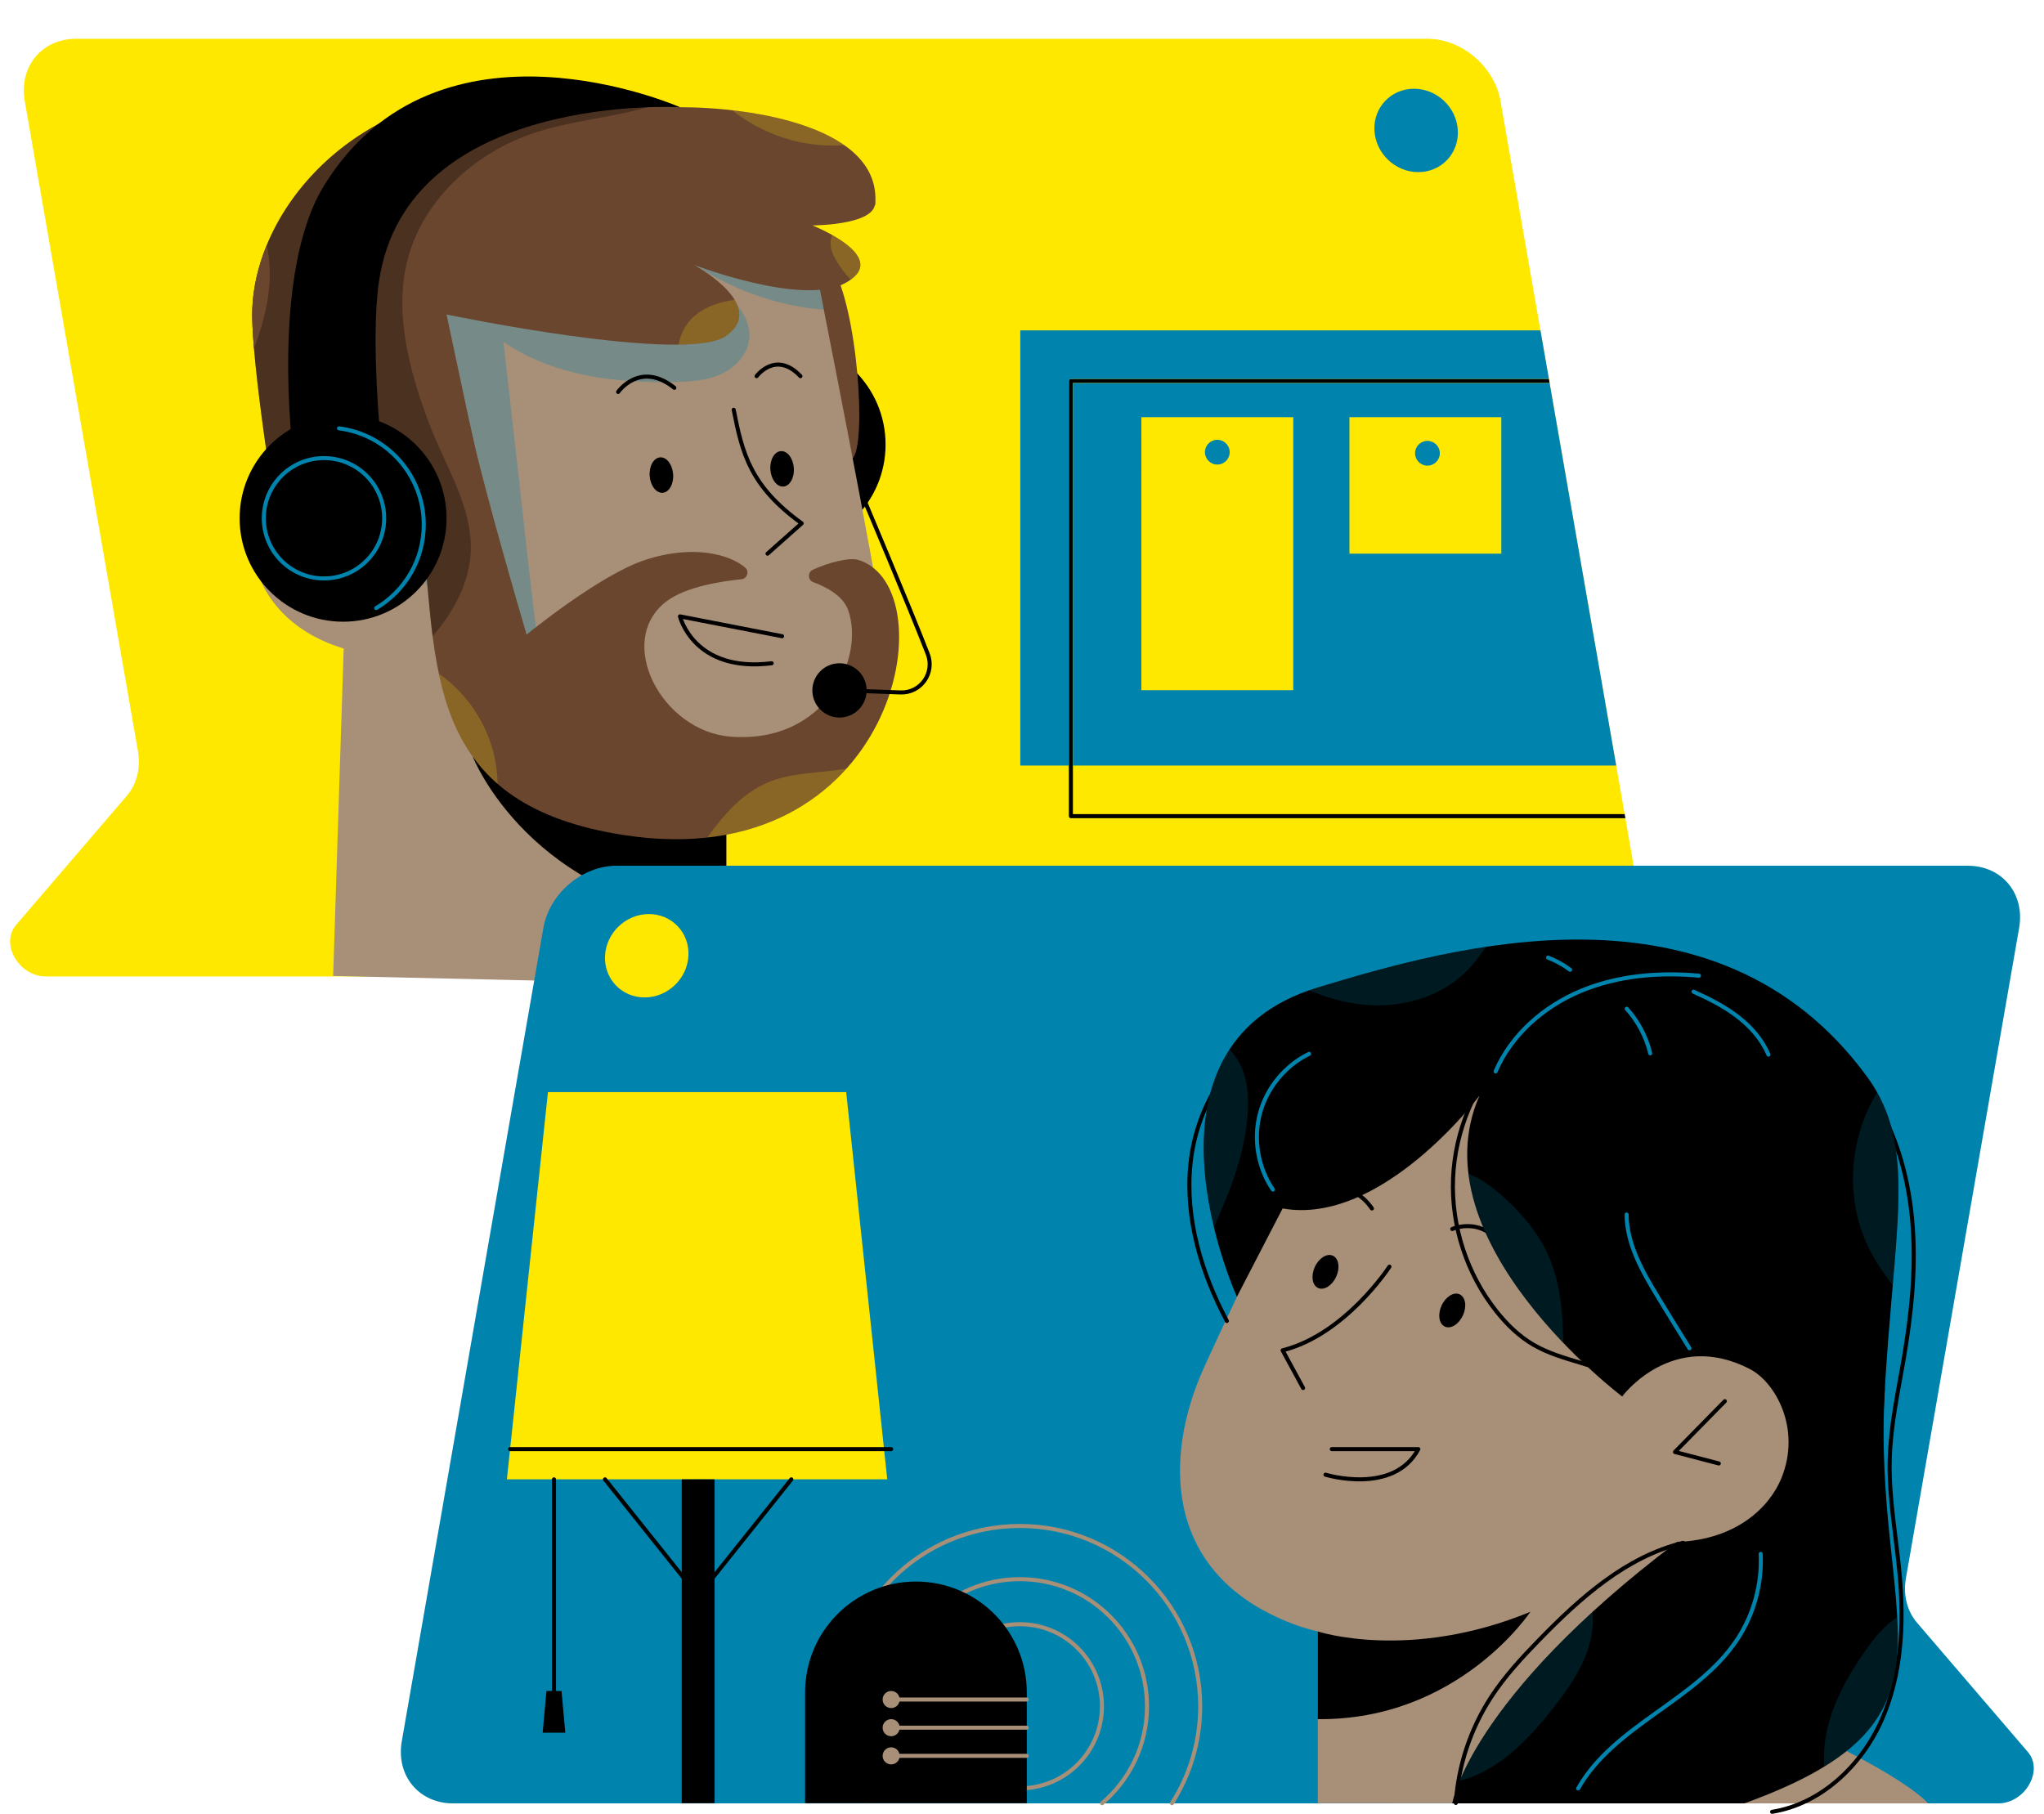 <?xml version="1.0" encoding="UTF-8" standalone="no"?><svg xmlns="http://www.w3.org/2000/svg" xmlns:xlink="http://www.w3.org/1999/xlink" fill="#000000" height="448.9" preserveAspectRatio="xMidYMid meet" version="1" viewBox="-2.5 -9.6 505.8 448.9" width="505.8" zoomAndPan="magnify"><g><g id="change1_1"><path d="M31.635,176.301L3.626,15.399 C2.146,6.895,7.84,0,16.345,0L350.732,0 c8.505-0,16.599,6.894,18.079,15.399l35.034,201.262 c1.48,8.505-4.214,15.399-12.718,15.399l-314.985,0l-34.801,0 l-32.513,0c-6.653,0-11.34-8.091-7.369-12.722l27.42-31.982 C31.366,184.456,32.36,180.467,31.635,176.301z" fill="#ffe800"/></g><g id="change2_14"><path d="M399.707,192.89H262.496c-0.276,0-0.5-0.224-0.5-0.5v-12.52V84.687 c0-0.276,0.224-0.5,0.5-0.5h118.289l0.174,1H262.996v94.683v12.02h136.537 L399.707,192.89z" fill="#000000"/></g><g id="change1_2"><path d="M279.94,161.209h37.583V93.644h-37.583V161.209z M298.731,99.246 c1.692,0,3.064,1.372,3.064,3.064c0,1.692-1.372,3.064-3.064,3.064 c-1.692,0-3.064-1.372-3.064-3.064C295.667,100.618,297.039,99.246,298.731,99.246z M331.424,93.644v33.783h37.583V93.644H331.424z M350.73,105.641 c-1.692,0-3.064-1.372-3.064-3.064s1.372-3.064,3.064-3.064 c1.692,0,3.064,1.372,3.064,3.064S352.422,105.641,350.73,105.641z" fill="#ffe800"/></g><g id="change3_2"><path d="M380.959,85.187H262.996v94.683h134.445L380.959,85.187z M317.523,161.209h-37.583V93.644h37.583V161.209z M369.007,127.426h-37.583V93.644h37.583 V127.426z M380.785,84.187H262.496c-0.276,0-0.5,0.224-0.5,0.5v95.183h-12.019V72.167 h128.716L380.785,84.187z M295.667,102.31c0-1.692,1.372-3.064,3.064-3.064 c1.692,0,3.064,1.372,3.064,3.064c0,1.692-1.372,3.064-3.064,3.064 C297.039,105.374,295.667,104.003,295.667,102.31z M347.665,102.577 c0-1.692,1.372-3.064,3.064-3.064c1.692,0,3.064,1.372,3.064,3.064 s-1.372,3.064-3.064,3.064C349.037,105.641,347.665,104.269,347.665,102.577z" fill="#0083ad"/></g><g><g id="change2_1"><circle cx="191.038" cy="100.417" fill="#000000" r="25.601"/></g><g id="change4_1"><path d="M82.546 150.905L79.939 231.942 177.23 234.151 177.23 160.657z" fill="#a88f78"/></g><g id="change2_2"><path d="M114.485,177.666c0,0,14.099,36.13,62.744,40.438v-36.053 L114.485,177.666z" fill="#000000"/></g><g id="change5_1"><path d="M203.208,55.977c6.622,10.609,8.747,44.551,5.283,47.801 c-9.199,8.629-21.106-32.034-21.022-46.568 C187.493,52.963,190.321,35.332,203.208,55.977z" fill="#6b462e"/></g><g id="change4_2"><path d="M197.258,46.187c0,0,13.482,67.857,17.598,92.117 c4.128,24.333-6.016,52.023-42.94,56.031 c-28.026,3.042-63.516-15.186-89.37-43.43L68.733,55.789L197.258,46.187z" fill="#a88f78"/></g><g id="change3_1"><path d="M68.733,55.789c0,0,49.525,126.245,68.863,133.382 c-5.985-24.701-9.074-57.107-11.569-79.227 c-1.312-11.63-2.623-23.26-3.935-34.89 c12.146,8.269,27.529,10.221,42.219,9.903c3.944-0.086,7.991-0.342,11.586-1.965 c3.595-1.624,6.689-4.896,7.034-8.826c0.332-3.784-1.881-7.352-4.549-10.056 s-5.865-4.874-8.327-7.767c8.207,5.329,17.575,8.859,27.258,10.271 c1.336,0.195,2.693,0.34,4.053,0.417c-2.394-12.208-4.109-20.843-4.109-20.843 L68.733,55.789z" fill="#0083ad" opacity="0.3"/></g><path d="M179.056,91.81c2.128,10.764,4.034,18.855,16.826,28.109l-8.448,7.508" fill="none" stroke="#000000" stroke-linecap="round" stroke-linejoin="round" stroke-miterlimit="10"/><g id="change5_2"><path d="M157.085,128.997c-11.256,3.704-29.277,18.453-29.277,18.453 s-10.521-35.643-13.803-51.039c-1.602-7.515-15.866-17.322-11.638,28.448 c3.115,33.715,2.132,64.896,49.496,72.208 c67.586,10.434,80.432-61.416,57.959-68.115 c-2.176-0.649-7.629,0.737-11.22,2.489c-1.304,0.636-1.213,2.542,0.149,3.04 c3.016,1.103,7.281,3.248,8.599,6.845c4.257,11.617-5.31,33.249-29.074,31.383 c-17.06-1.339-28.644-23.575-15.943-33.412 c4.839-3.748,14.032-5.084,18.626-5.532c1.422-0.139,2.039-1.922,0.964-2.863 C178.192,127.639,169.086,125.048,157.085,128.997z" fill="#6b462e"/></g><g id="change5_3"><path d="M102.367,124.86h17.701L107.999,68.235 c0,0,59.337,12.381,69.23,5.258c10.463-7.534-7.943-17.516-7.943-17.516 s26.595,10.223,37.266,4.541c12.075-6.429-8.03-14.33-8.03-14.33 s18.537,0,15.115-7.294c-4.142-8.829-44.662-26.531-86.498-26.531 S61.022,41.935,59.944,66.623c-0.567,12.984,6.55,55.314,6.55,55.314 L102.367,124.86z" fill="#6b462e"/></g><g id="change2_3"><path d="M113.99,126.899c0.404-9.506-4.545-18.279-8.359-26.996 c-2.112-4.826-3.91-9.79-5.38-14.848c-2.773-9.547-4.365-19.734-2.129-29.421 c3.56-15.419,16.75-27.504,31.793-32.415 c10.09-3.294,21.197-3.869,31.081-7.314c-10.681-2.168-22.216-3.541-33.855-3.541 c-41.836,0-66.118,29.572-67.197,54.261c-0.567,12.984,6.55,55.314,6.55,55.314 l35.873,2.922c0.729,7.896,1.234,15.653,2.188,22.997 c0.71-0.822,1.406-1.657,2.066-2.524 C110.695,139.987,113.704,133.614,113.99,126.899z" fill="#000000" opacity="0.3"/></g><g id="change4_3"><path d="M106.227,117.448c0,0-8.248-20.622-30.791-15.497 c-7.289,1.657-17.106,11.692-15.268,25.708c1.049,7.998,7.169,18.638,22.377,23.246 L106.227,117.448z" fill="#a88f78"/></g><g><g id="change2_7"><path d="M70.026,102.622c0,0-5.724-44.563,7.649-66.273 c28.275-45.9,88.088-19.416,88.088-19.416s-67.617-3.856-74.494,43.203 c-2.175,14.883,0.608,40.996,0.608,40.996L70.026,102.622z" fill="#000000"/></g><g id="change2_8"><circle cx="82.398" cy="118.666" fill="#000000" r="25.601"/></g><circle cx="77.676" cy="118.666" fill="none" r="14.892" stroke="#0083ad" stroke-linecap="round" stroke-linejoin="round" stroke-miterlimit="10"/><path d="M90.595,140.894c7.048-4.184,11.772-11.869,11.772-20.66 c0-12.235-9.15-22.326-20.979-23.822" fill="none" stroke="#0083ad" stroke-linecap="round" stroke-linejoin="round" stroke-miterlimit="10"/></g><g id="change2_4"><ellipse cx="191.038" cy="106.432" fill="#000000" rx="2.909" ry="4.393" transform="rotate(-4.086 191.038 106.432)"/></g><g id="change2_5"><ellipse cx="161.167" cy="107.975" fill="#000000" rx="2.909" ry="4.393" transform="rotate(-4.086 161.167 107.975)"/></g><g id="change2_6"><circle cx="205.239" cy="161.267" fill="#000000" r="6.716"/></g><path d="M211.349,114.07c0,0,11.017,26.08,15.723,38.172 c1.824,4.688-1.714,9.715-6.741,9.53c-3.444-0.126-13.777-0.506-13.777-0.506" fill="none" stroke="#000000" stroke-linecap="round" stroke-linejoin="round" stroke-miterlimit="10"/><g id="change5_4"><path d="M165.763,16.933c17.94,0,50.145,4.83,48.296,24.25" fill="#6b462e"/></g><path d="M184.721,83.499c0,0,4.749-6.445,10.855,0" fill="none" stroke="#000000" stroke-linecap="round" stroke-linejoin="round" stroke-miterlimit="10"/><path d="M150.461,87.4c0,0,5.427-7.802,13.907-1.018" fill="none" stroke="#000000" stroke-linecap="round" stroke-linejoin="round" stroke-miterlimit="10"/><path d="M188.452,154.551c-19.33,2.394-22.689-11.606-22.689-11.606l25.274,4.912" fill="none" stroke="#000000" stroke-linecap="round" stroke-linejoin="round" stroke-miterlimit="10"/></g><g id="change3_3"><path d="M469.136,380.964l28.009-160.902 c1.48-8.505-4.214-15.399-12.718-15.399l-334.387-0 c-8.505,0-16.599,6.894-18.079,15.399L96.926,421.325 c-1.48,8.505,4.214,15.399,12.718,15.399l314.985,0h34.801l32.513,0 c6.653,0,11.34-8.091,7.369-12.722l-27.42-31.982 C469.405,389.12,468.411,385.131,469.136,380.964z" fill="#0083ad"/></g><g id="change1_3"><path d="M217.056 356.524L122.933 356.524 133.094 260.684 206.895 260.684z" fill="#ffe800"/></g><g id="change2_15"><path d="M166.203 356.524H174.319V436.673H166.203z" fill="#000000"/></g><path d="M147.207 356.524L170.261 385.392" fill="none" stroke="#000000" stroke-linecap="round" stroke-linejoin="round" stroke-miterlimit="10"/><path d="M193.316 356.524L170.261 385.392" fill="none" stroke="#000000" stroke-linecap="round" stroke-linejoin="round" stroke-miterlimit="10"/><path d="M134.586 356.524L134.586 408.9" fill="none" stroke="#000000" stroke-linecap="round" stroke-linejoin="round" stroke-miterlimit="10"/><g id="change2_16"><path d="M136.452 408.9L132.719 408.9 131.786 419.217 137.386 419.217z" fill="#000000"/></g><path d="M123.726 349.043L218.023 349.043" fill="none" stroke="#000000" stroke-linecap="round" stroke-linejoin="round" stroke-miterlimit="10"/><g><g id="change4_7"><path d="M333.149,249.68c0,0-28.354,58.433-37.851,79.49 c-9.526,21.121-10.502,50.707,22.083,63.111 c24.733,9.416,64.912-0.742,95.099-20.258l38.672-91.502L333.149,249.68z" fill="#a88f78"/></g><g id="change4_8"><path d="M412.48 358.524L414.927 436.724 323.593 436.674 323.593 367.679z" fill="#a88f78"/></g><g id="change4_9"><path d="M443.875,418.635c0,0,23.414,10.515,30.783,18.089h-56.506 L443.875,418.635z" fill="#a88f78"/></g><path d="M341.327,303.887c0,0-10.917,16.807-26.436,20.703l5.066,9.331" fill="none" stroke="#000000" stroke-linecap="round" stroke-linejoin="round" stroke-miterlimit="10"/><g id="change2_10"><path d="M303.581,311.332c0,0-28.255-61.903,20.011-76.547 c32.933-9.992,98.6-28.921,135.886,22.048 c17.846,24.396-1.357,53.255,4.849,143.506l-65.414-64.327 c0,0-51.106-38.475-35.316-74.431c0,0-24.198,32.266-48.706,27.9L303.581,311.332z" fill="#000000"/></g><g id="change2_11"><path d="M463.931,333.921c-3.435,58.256,23.193,81.883-34.812,102.803h-72.251 c0,0,4.07-25.71,55.612-64.7C422.914,364.13,463.931,333.921,463.931,333.921z" fill="#000000"/></g><g id="change4_10"><path d="M398.914,336.013c0,0,12.387-16.772,31.645-6.766 c6.227,3.235,12.761,14.681,7.765,26.974 c-2.851,7.016-10.936,15.226-25.843,15.802L398.914,336.013z" fill="#a88f78"/></g><path d="M424.329 337.175L411.975 349.757 422.828 352.593" fill="none" stroke="#000000" stroke-linecap="round" stroke-linejoin="round" stroke-miterlimit="10"/><g id="change2_12"><ellipse cx="325.5" cy="305.171" fill="#000000" rx="4.393" ry="2.909" transform="rotate(-65.433 325.5 305.17)"/></g><g id="change2_13"><ellipse cx="356.868" cy="314.728" fill="#000000" rx="4.393" ry="2.909" transform="rotate(-65.433 356.868 314.728)"/></g><path d="M325.5,355.373c0,0,16.867,5.148,22.972-6.33h-21.412" fill="none" stroke="#000000" stroke-linecap="round" stroke-linejoin="round" stroke-miterlimit="10"/><path d="M325.5,285.666c0,0,6.36-3.562,11.486,3.816" fill="none" stroke="#000000" stroke-linecap="round" stroke-linejoin="round" stroke-miterlimit="10"/><path d="M356.868,294.57c0,0,8.344-3.816,13.458,6.106" fill="none" stroke="#000000" stroke-linecap="round" stroke-linejoin="round" stroke-miterlimit="10"/></g><g><path d="M211.978,436.268c-4.266-6.842-6.732-14.923-6.732-23.58 c0-24.645,19.979-44.625,44.625-44.625c24.645,0,44.625,19.979,44.625,44.625 c0,8.829-2.564,17.06-6.988,23.987 M270.231,436.676 c6.793-5.771,11.103-14.376,11.103-23.988c0-17.376-14.086-31.463-31.463-31.463 s-31.463,14.086-31.463,31.463c0,8.162,3.108,15.598,8.205,21.189 M249.871,392.373 c-11.219,0-20.315,9.095-20.315,20.315s9.095,20.315,20.315,20.315 s20.315-9.095,20.315-20.315S261.091,392.373,249.871,392.373z" fill="none" stroke="#a88f78" stroke-linecap="round" stroke-linejoin="round" stroke-miterlimit="10"/><g id="change2_9"><path d="M251.581,436.674h-54.854v-27.427 c0-15.147,12.279-27.427,27.427-27.427h0c15.147,0,27.427,12.279,27.427,27.427 V436.674z" fill="#000000"/></g><path d="M251.581 411.015L218.023 411.015" fill="none" stroke="#a88f78" stroke-linecap="round" stroke-linejoin="round" stroke-miterlimit="10"/><path d="M251.581 417.987L218.023 417.987" fill="none" stroke="#a88f78" stroke-linecap="round" stroke-linejoin="round" stroke-miterlimit="10"/><path d="M251.581 424.96L218.023 424.96" fill="none" stroke="#a88f78" stroke-linecap="round" stroke-linejoin="round" stroke-miterlimit="10"/><g id="change4_4"><circle cx="218.023" cy="411.015" fill="#a88f78" r="2.114"/></g><g id="change4_5"><circle cx="218.023" cy="417.987" fill="#a88f78" r="2.114"/></g><g id="change4_6"><circle cx="218.023" cy="424.96" fill="#a88f78" r="2.114"/></g></g><g id="change3_4"><path d="M348.463,33.001h-0c-5.699,0-10.557-4.62-10.85-10.319v-0 c-0.293-5.699,4.09-10.319,9.789-10.319l0,0c5.699,0,10.557,4.62,10.85,10.319 v0C358.544,28.381,354.162,33.001,348.463,33.001z" fill="#0083ad"/></g><g id="change1_4"><path d="M157.009,237.258h0c5.699,0,10.557-4.62,10.85-10.319v-0 c0.293-5.699-4.09-10.319-9.789-10.319h-0 c-5.699,0-10.557,4.62-10.85,10.319v0 C146.928,232.638,151.31,237.258,157.009,237.258z" fill="#ffe800"/></g><g id="change1_5"><path d="M172.516,197.679c15.371-1.697,26.723-8.421,34.464-17.062 c-6.489,1.163-13.314,0.864-19.39,3.401 C181.237,186.67,176.606,192.026,172.516,197.679z" fill="#ffe800" opacity="0.2"/></g><g id="change1_6"><path d="M107.25,157.962c-0.374-0.286-0.756-0.564-1.148-0.828 c2.264,10.692,6.291,20.119,14.543,27.28c-0.052-2.665-0.404-5.324-1.077-7.904 C117.662,169.194,113.253,162.556,107.25,157.962z" fill="#ffe800" opacity="0.2"/></g><g id="change1_7"><path d="M206.409,26.326c-7.031-4.929-17.791-7.504-27.735-8.641 c5.309,4.183,11.656,7.056,18.323,8.187 C200.102,26.398,203.267,26.539,206.409,26.326z" fill="#ffe800" opacity="0.2"/></g><g id="change1_8"><path d="M167.369,70.816c-1.017,1.488-1.621,3.14-1.956,4.877 c5.453-0.068,9.733-0.701,11.816-2.201c3.943-2.839,3.784-6.025,2.058-8.894 C174.69,65.231,169.977,67.003,167.369,70.816z" fill="#ffe800" opacity="0.2"/></g><g id="change1_9"><path d="M203.472,48.577c-0.42,0.893-0.534,1.949-0.379,2.935 c0.23,1.46,0.958,2.791,1.751,4.038c0.923,1.452,1.975,2.834,3.19,4.047 C213.628,55.593,208.139,51.207,203.472,48.577z" fill="#ffe800" opacity="0.2"/></g><g id="change5_5"><path d="M63.532,51.043c-2.143,5.2-3.366,10.493-3.588,15.58 c-0.107,2.453,0.06,5.954,0.402,10.019c1.804-4.731,3.194-9.589,3.708-14.615 C64.425,58.391,64.273,54.639,63.532,51.043z" fill="#6b462e"/></g><path d="M370.494,250.079c-8.085,8.602-12.944,20.169-13.426,31.965 c-0.482,11.796,3.416,23.72,10.772,32.954c2.567,3.222,5.571,6.148,9.13,8.221 c7.189,4.187,16.157,4.651,23.101,9.232" fill="none" stroke="#000000" stroke-linecap="round" stroke-linejoin="round" stroke-miterlimit="10"/><path d="M301.095,317.329c-6.34-11.953-10.41-25.512-9.001-38.969 c1.409-13.456,8.985-26.691,21.15-32.612" fill="none" stroke="#000000" stroke-linecap="round" stroke-linejoin="round" stroke-miterlimit="10"/><path d="M429.202,233.925c11.088,7.142,22.386,14.618,30.051,25.351 c6.793,9.512,10.303,21.096,11.398,32.734c1.096,11.637-0.118,23.38-2.1,34.9 c-1.409,8.188-3.211,16.357-3.429,24.663c-0.252,9.593,1.616,19.1,2.472,28.658 c1.092,12.186,0.459,24.848-4.536,36.017 c-4.995,11.168-14.957,20.624-27.038,22.559" fill="none" stroke="#000000" stroke-linecap="round" stroke-linejoin="round" stroke-miterlimit="10"/><path d="M413.99,372.238c-14.067,3.417-25.422,13.574-35.526,23.941 c-4.335,4.448-8.584,9.032-11.975,14.236c-5.083,7.8-8.124,16.919-8.74,26.209" fill="none" stroke="#000000" stroke-linecap="round" stroke-linejoin="round" stroke-miterlimit="10"/><path d="M312.478,284.815c-3.696-5.436-4.894-12.501-3.199-18.852 s6.256-11.878,12.17-14.749" fill="none" stroke="#0083ad" stroke-linecap="round" stroke-linejoin="round" stroke-miterlimit="10"/><path d="M367.593,255.576c3.906-9.118,11.949-16.107,21.103-19.927 c9.154-3.82,19.342-4.675,29.22-3.778" fill="none" stroke="#0083ad" stroke-linecap="round" stroke-linejoin="round" stroke-miterlimit="10"/><path d="M415.571,324.086c-2.595-4.154-5.165-8.324-7.709-12.509 c-3.865-6.358-7.79-13.151-7.849-20.591" fill="none" stroke="#0083ad" stroke-linecap="round" stroke-linejoin="round" stroke-miterlimit="10"/><path d="M388.025,433.017c8.924-15.762,29.382-21.76,39.368-36.872 c4.103-6.21,6.165-13.744,5.797-21.178" fill="none" stroke="#0083ad" stroke-linecap="round" stroke-linejoin="round" stroke-miterlimit="10"/><path d="M416.57,235.831c3.769,1.703,7.499,3.567,10.791,6.071 c3.292,2.504,6.149,5.695,7.748,9.51" fill="none" stroke="#0083ad" stroke-linecap="round" stroke-linejoin="round" stroke-miterlimit="10"/><path d="M400.047,240.054c2.816,3.12,4.835,6.954,5.812,11.042" fill="none" stroke="#0083ad" stroke-linecap="round" stroke-linejoin="round" stroke-miterlimit="10"/><path d="M386.031,230.413c-1.668-1.246-3.507-2.263-5.45-3.012" fill="none" stroke="#0083ad" stroke-linecap="round" stroke-linejoin="round" stroke-miterlimit="10"/><g id="change3_5"><path d="M304.434,253.956c-0.703-1.419-1.613-2.7-2.645-3.891 c-8.712,13.269-7.02,31.069-3.893,44.063c4.107-9.156,7.819-18.585,8.385-28.551 C306.507,261.617,306.195,257.511,304.434,253.956z" fill="#0083ad" opacity="0.2"/></g><g id="change3_6"><path d="M360.286,230.876c1.877-1.853,3.446-3.963,4.931-6.145 c-16.005,2.396-30.638,6.721-41.625,10.054c-0.731,0.222-1.443,0.456-2.14,0.699 c5.076,2.165,10.463,3.55,15.965,3.719 C345.752,239.46,354.35,236.733,360.286,230.876z" fill="#0083ad" opacity="0.2"/></g><g id="change3_7"><path d="M459.53,298.389c1.675,3.63,3.881,6.949,6.349,10.093 c1.885-21.87,2.908-35.667-3.874-47.716 C455.171,271.893,454.041,286.49,459.53,298.389z" fill="#0083ad" opacity="0.2"/></g><g id="change3_8"><path d="M368.867,286.048c-2.371-2.074-5.084-4.044-7.991-5.18 c1.994,16.284,13.592,31.557,23.467,41.883c-0.11-7.562-0.725-15.16-3.849-21.983 C377.872,295.039,373.609,290.196,368.867,286.048z" fill="#0083ad" opacity="0.2"/></g><g id="change3_9"><path d="M459.219,398.751c-3.731,5.324-7.089,11.005-8.942,17.237 c-1.118,3.761-1.65,7.75-1.379,11.654 c16.254-9.949,18.89-21.332,18.08-36.972 C463.878,392.594,461.358,395.7,459.219,398.751z" fill="#0083ad" opacity="0.2"/></g><g id="change3_10"><path d="M381.626,413.411c3.63-4.612,7.109-9.49,8.899-15.079 c0.925-2.887,1.336-6.007,1.078-9.025c-21.422,19.597-29.74,34.286-32.89,41.802 C368.028,428.832,375.552,421.129,381.626,413.411z" fill="#0083ad" opacity="0.2"/></g><g id="change2_17"><path d="M323.593,394.167c0,0,22.71,7.475,52.61-4.861 c0,0-17.808,26.914-52.61,26.567V394.167z" fill="#000000"/></g></g></svg>